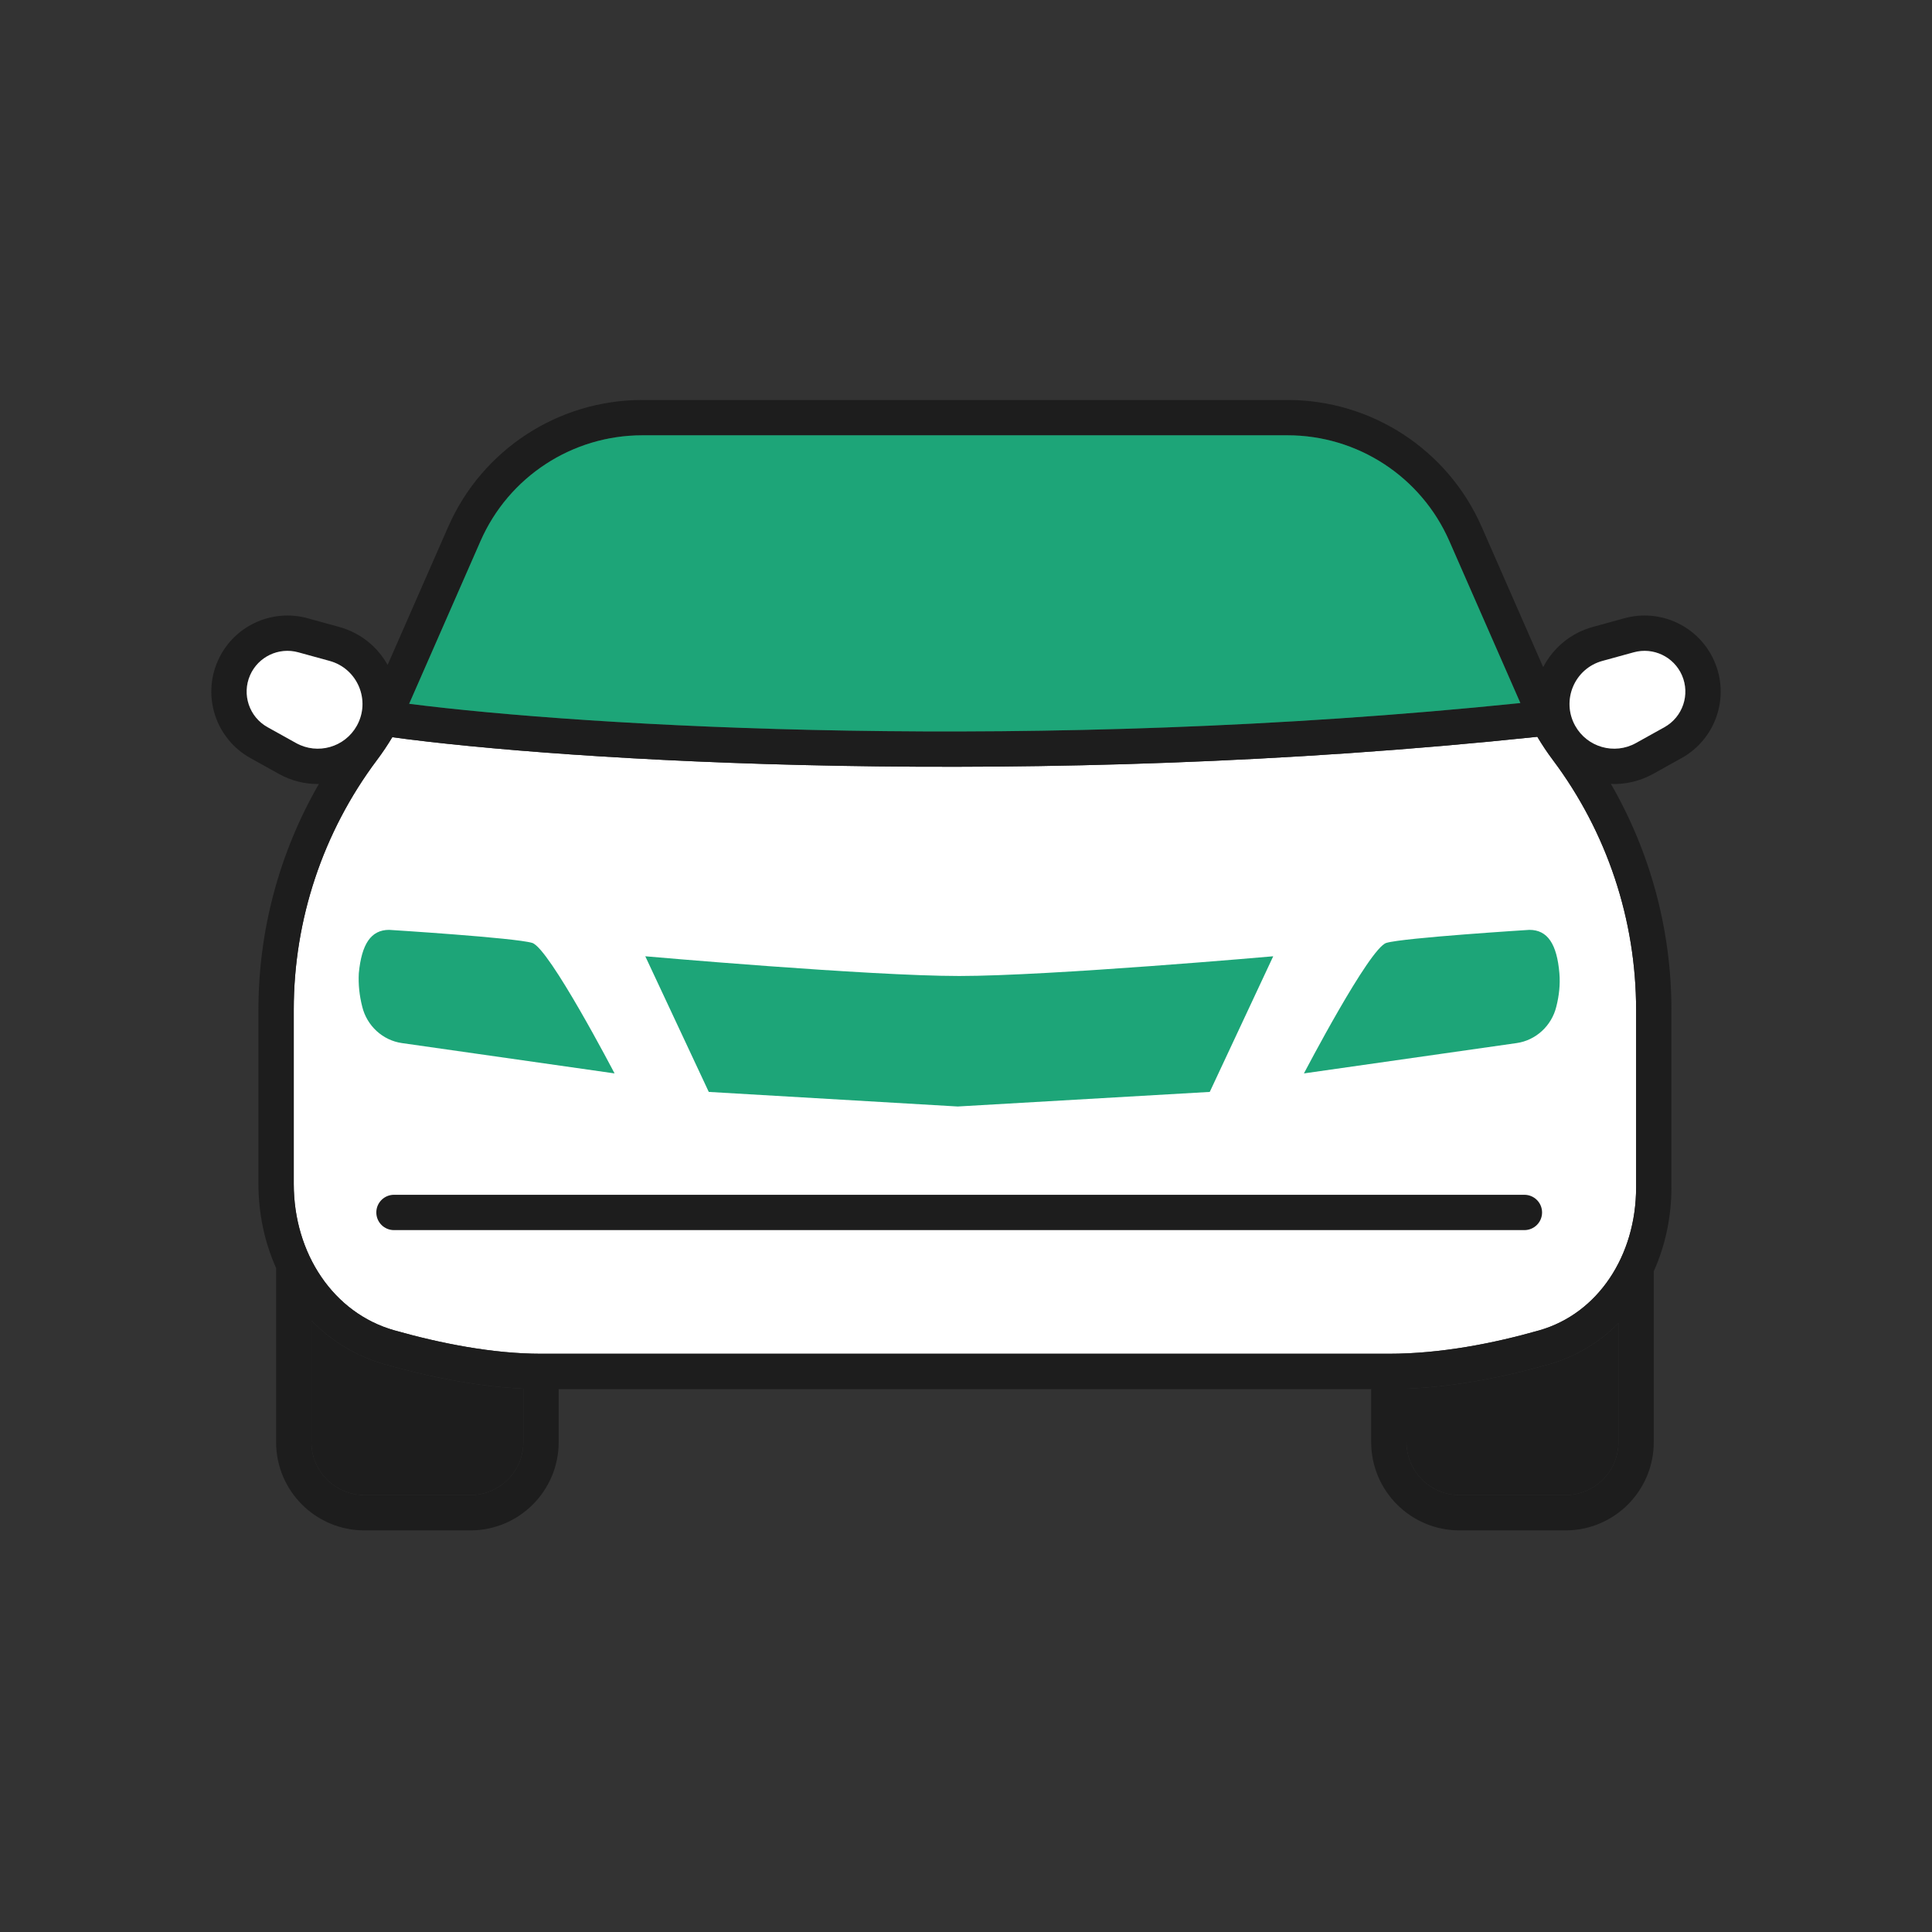 <svg width="64" height="64" viewBox="0 0 64 64" fill="none" xmlns="http://www.w3.org/2000/svg">
<rect x="0" y="0" width="64" height="64" fill="#333333" stroke="none"/>
<path d="M51.44 25.176C51.255 24.929 51.084 24.672 50.926 24.407C34.154 26.178 18.655 25.195 12.995 24.421C12.839 24.681 12.671 24.933 12.488 25.176C10.698 27.562 9.731 30.465 9.731 33.449V39.22C9.731 41.522 11.044 43.499 13.062 44.069C14.593 44.502 16.321 44.845 17.922 44.845H46.007C47.728 44.845 49.481 44.5 50.989 44.07C52.939 43.514 54.198 41.59 54.198 39.336V33.449C54.198 30.465 53.23 27.562 51.44 25.176Z" fill="white"/>
<path fill-rule="evenodd" clip-rule="evenodd" d="M12.891 30.803C12.891 30.803 17.066 31.064 17.63 31.235C18.194 31.406 20.358 35.558 20.358 35.558L13.312 34.553C12.676 34.462 12.153 33.98 11.999 33.346C11.907 32.984 11.866 32.613 11.886 32.241C11.978 31.276 12.286 30.803 12.891 30.803Z" fill="#1DA578"/>
<path fill-rule="evenodd" clip-rule="evenodd" d="M50.663 30.803C50.663 30.803 46.488 31.064 45.924 31.235C45.36 31.406 43.195 35.558 43.195 35.558L50.242 34.553C50.878 34.462 51.401 33.98 51.555 33.346C51.647 32.984 51.688 32.613 51.657 32.241C51.575 31.276 51.268 30.803 50.663 30.803Z" fill="#1DA578"/>
<path fill-rule="evenodd" clip-rule="evenodd" d="M23.479 36.171L21.376 31.678C21.376 31.678 28.782 32.331 31.777 32.331C34.772 32.331 42.177 31.678 42.177 31.678L40.075 36.171L31.726 36.654L23.479 36.171Z" fill="#1DA578"/>
<path fill-rule="evenodd" clip-rule="evenodd" d="M12.84 22.027C12.51 21.435 11.952 20.964 11.229 20.766L10.188 20.48C8.981 20.149 7.715 20.753 7.213 21.898C6.69 23.089 7.16 24.482 8.297 25.113L9.241 25.638C9.66 25.871 10.116 25.978 10.563 25.971C9.257 28.236 8.561 30.813 8.561 33.449V39.22C8.561 40.199 8.764 41.152 9.146 42.005V47.771C9.146 49.386 10.455 50.696 12.071 50.696H15.582C17.197 50.696 18.507 49.386 18.507 47.771V46.016H45.422L45.422 47.771C45.422 49.386 46.731 50.696 48.347 50.696H51.858C53.474 50.696 54.783 49.386 54.783 47.771L54.783 42.112C55.166 41.264 55.368 40.312 55.368 39.336V33.449C55.368 30.813 54.672 28.234 53.364 25.969C53.835 25.989 54.317 25.883 54.759 25.638L55.703 25.113C56.84 24.482 57.31 23.089 56.787 21.898C56.285 20.753 55.019 20.149 53.812 20.48L52.771 20.766C52.019 20.972 51.445 21.474 51.12 22.1L49.082 17.451C47.962 14.899 45.439 13.25 42.652 13.25H21.277C18.49 13.25 15.967 14.899 14.847 17.451L12.84 22.027ZM42.652 14.42H21.277C18.955 14.42 16.852 15.794 15.919 17.921L13.554 23.314C19.373 24.059 34.236 24.948 50.364 23.289L48.01 17.921C47.077 15.794 44.974 14.42 42.652 14.42ZM10.316 47.771V43.744C10.967 44.415 11.785 44.924 12.743 45.195C14.152 45.593 15.766 45.932 17.337 46.002V47.771C17.337 48.74 16.551 49.526 15.582 49.526H12.071C11.102 49.526 10.316 48.74 10.316 47.771ZM53.613 43.831C52.992 44.459 52.218 44.937 51.31 45.196C49.904 45.596 48.261 45.937 46.592 46.004L46.592 47.771C46.592 48.74 47.378 49.526 48.347 49.526H51.858C52.827 49.526 53.613 48.74 53.613 47.771L53.613 43.831ZM51.441 25.176C51.255 24.929 51.084 24.672 50.926 24.407C34.154 26.178 18.655 25.195 12.995 24.421C12.839 24.681 12.671 24.933 12.488 25.176C10.698 27.562 9.731 30.465 9.731 33.449V39.22C9.731 41.522 11.044 43.499 13.062 44.069C14.593 44.502 16.321 44.845 17.922 44.845H46.007C47.728 44.845 49.481 44.5 50.989 44.07C52.939 43.514 54.198 41.59 54.198 39.336V33.449C54.198 30.465 53.23 27.562 51.441 25.176ZM9.878 21.608L10.919 21.894C11.844 22.148 12.287 23.201 11.821 24.04C11.424 24.754 10.523 25.012 9.809 24.615L8.865 24.09C8.256 23.752 8.005 23.006 8.284 22.368C8.553 21.755 9.232 21.431 9.878 21.608ZM53.081 21.894L54.122 21.608C54.768 21.431 55.447 21.755 55.716 22.368C55.995 23.006 55.744 23.752 55.135 24.09L54.191 24.615C53.477 25.012 52.576 24.754 52.179 24.04C51.713 23.201 52.156 22.148 53.081 21.894Z" fill="#1D1D1D"/>
<path d="M13.051 39.579C12.728 39.579 12.466 39.841 12.466 40.164C12.466 40.488 12.728 40.749 13.051 40.749H50.497C50.821 40.749 51.083 40.488 51.083 40.164C51.083 39.841 50.821 39.579 50.497 39.579H13.051Z" fill="#1D1D1D"/>
<path d="M53.613 43.831C52.992 44.459 52.218 44.937 51.31 45.196C49.905 45.596 48.261 45.937 46.592 46.004L46.592 47.771C46.592 48.74 47.378 49.526 48.347 49.526H51.858C52.827 49.526 53.613 48.74 53.613 47.771L53.613 43.831Z" fill="#1D1D1D"/>
<path d="M10.316 47.771V43.744C10.967 44.415 11.785 44.924 12.743 45.195C14.152 45.593 15.766 45.932 17.337 46.002V47.771C17.337 48.74 16.551 49.526 15.582 49.526H12.071C11.102 49.526 10.316 48.74 10.316 47.771Z" fill="#1D1D1D"/>
<path d="M9.878 21.608L10.919 21.894C11.844 22.148 12.287 23.201 11.821 24.04C11.424 24.754 10.523 25.012 9.809 24.615L8.865 24.09C8.256 23.752 8.005 23.006 8.284 22.368C8.553 21.755 9.232 21.431 9.878 21.608Z" fill="white"/>
<path d="M53.081 21.894L54.122 21.608C54.768 21.431 55.447 21.755 55.716 22.368C55.995 23.006 55.744 23.752 55.135 24.09L54.191 24.615C53.477 25.012 52.576 24.754 52.179 24.04C51.713 23.201 52.156 22.148 53.081 21.894Z" fill="white"/>
<path d="M42.652 14.42H21.277C18.955 14.42 16.852 15.794 15.919 17.921L13.554 23.314C19.373 24.059 34.236 24.948 50.364 23.289L48.01 17.921C47.077 15.794 44.974 14.42 42.652 14.42Z" fill="#1DA578"/>
</svg>
